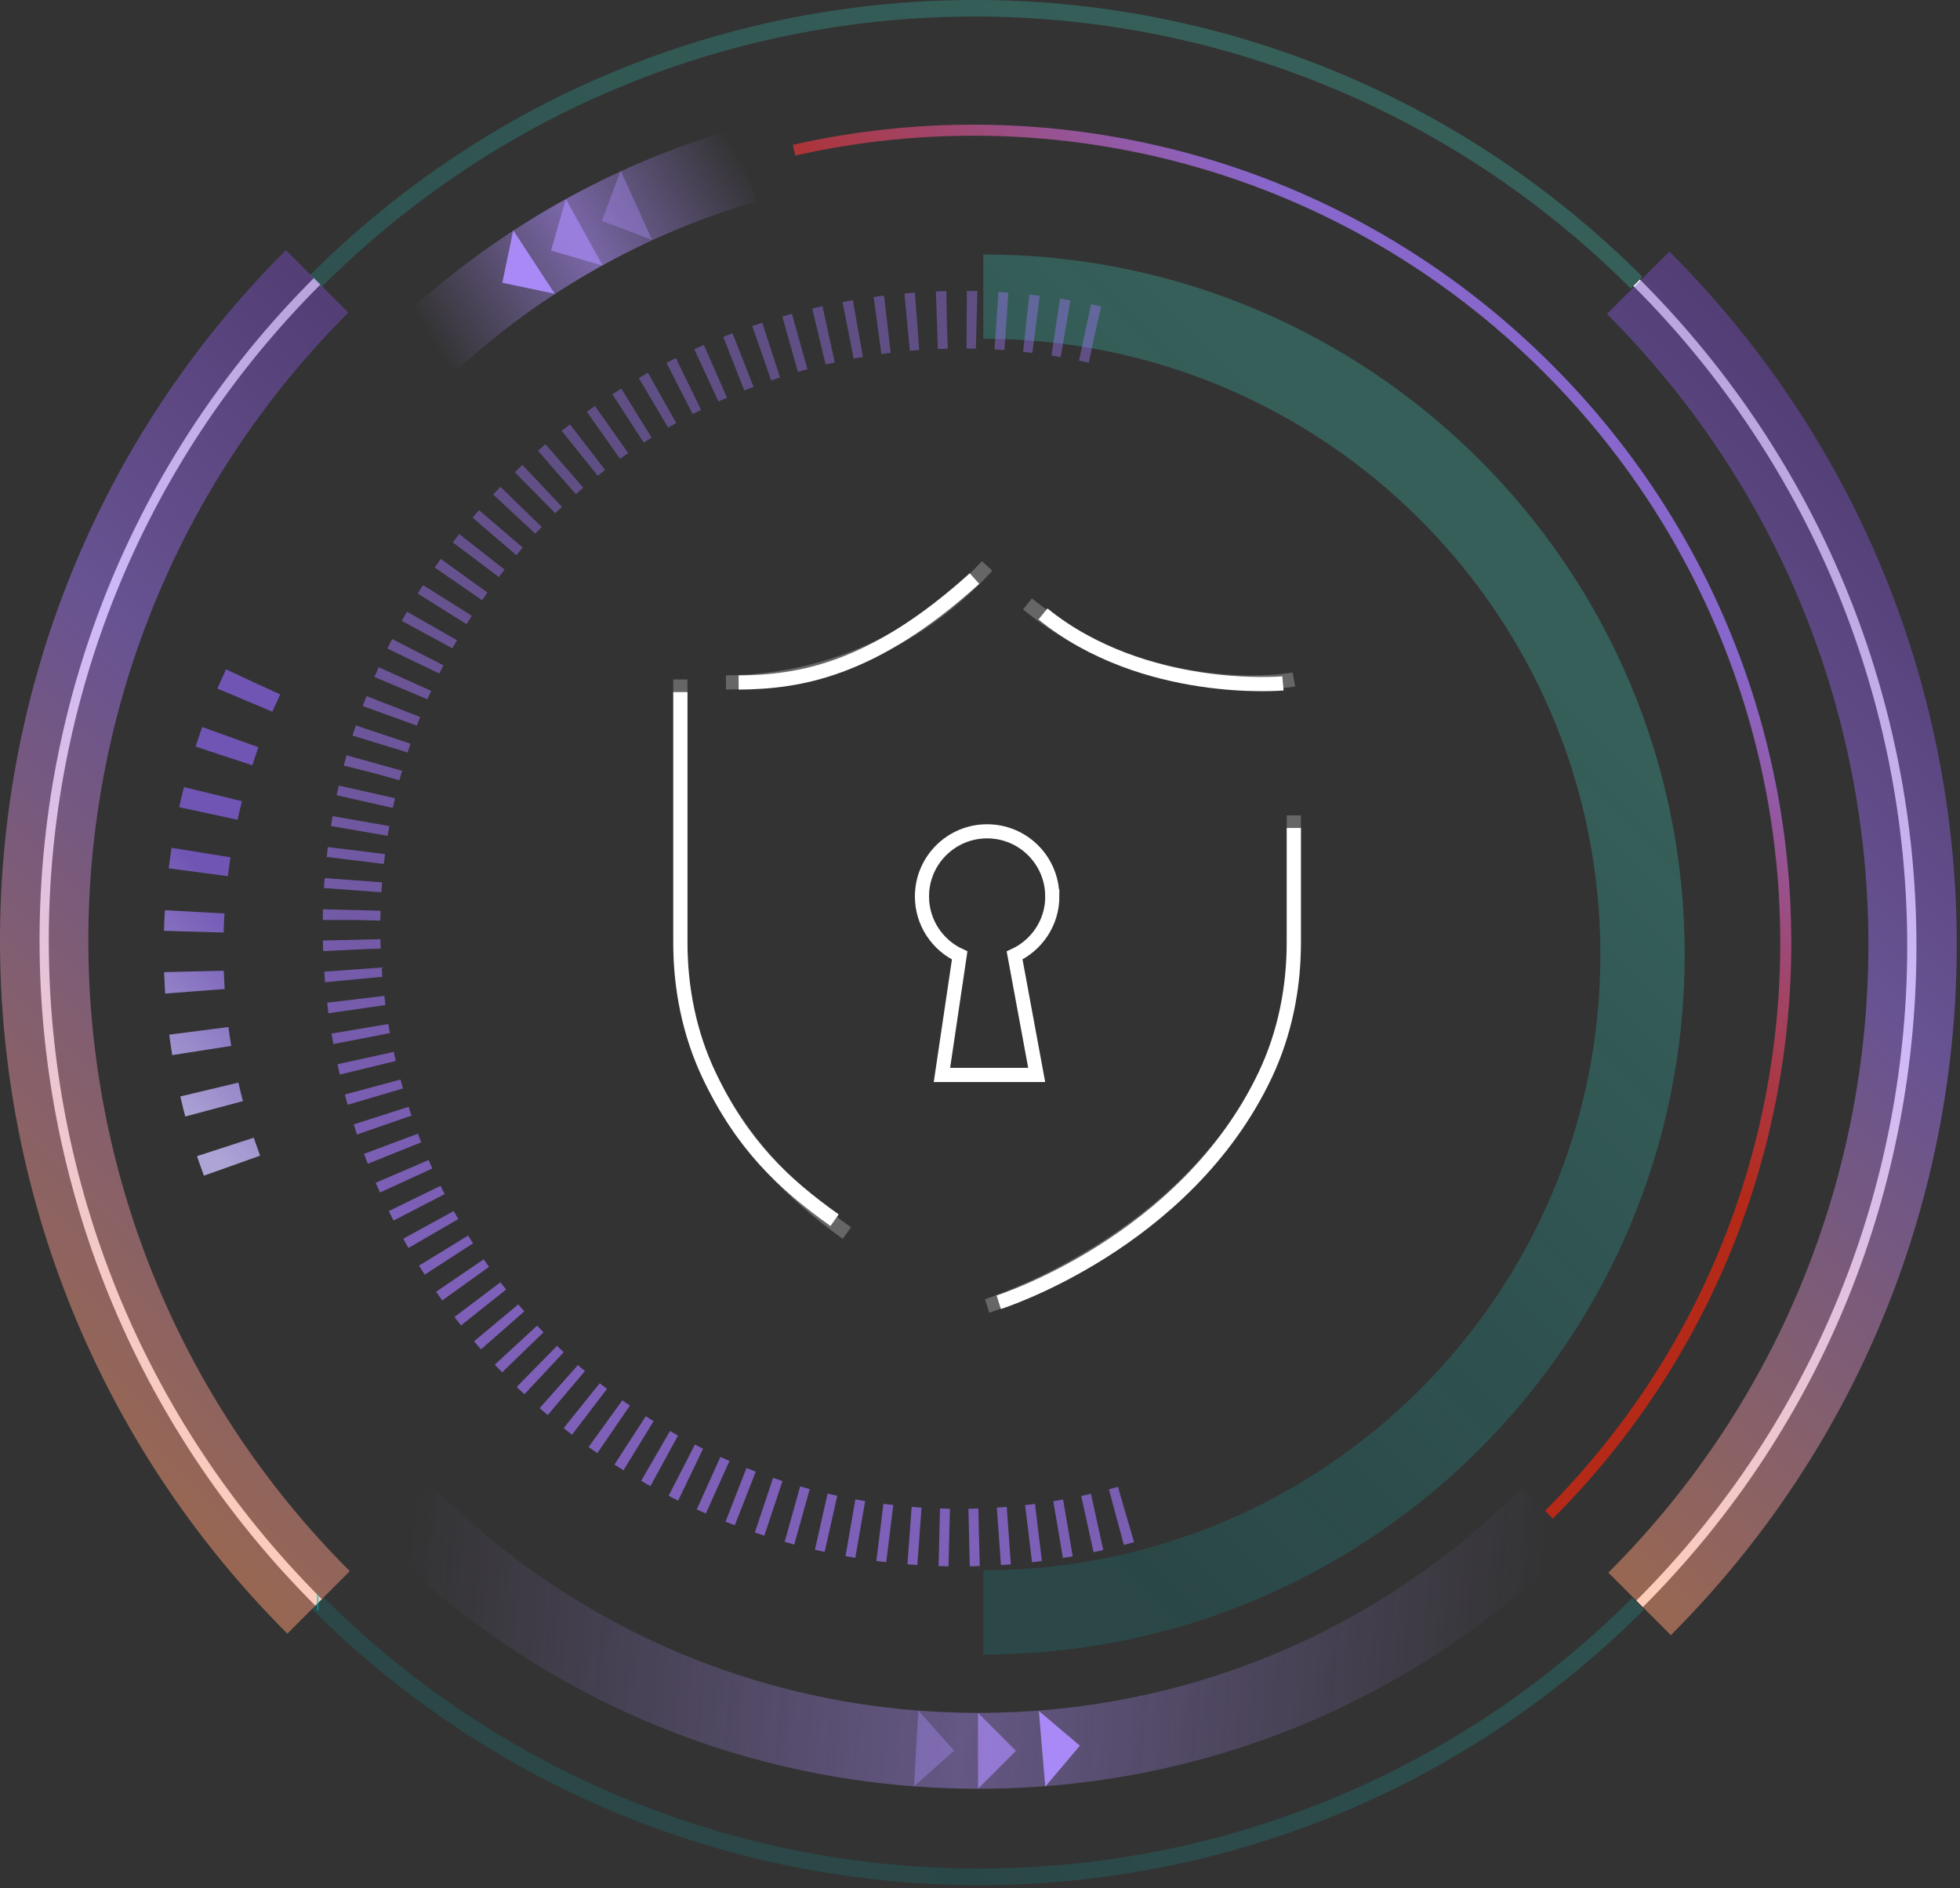 <svg width="355" height="342" viewBox="0 0 355 342" fill="none" xmlns="http://www.w3.org/2000/svg">
<rect x="0" y="0" width="355" height="342" fill="#333333" stroke="none"/>
<g clip-path="url(#clip0_2076_6127)">
<path d="M57.701 290.21C-8.469 224.05 -8.579 116.97 57.441 50.95M296.431 51.21C362.601 117.38 363.001 224.45 296.971 290.47" stroke="white" stroke-width="1.67" stroke-miterlimit="10"/>
<path d="M136.931 36.47C116.581 42.47 98.271 52.81 82.551 67.18L73.281 57.04C90.561 41.27 110.661 29.92 133.021 23.31L136.931 36.48V36.47Z" fill="url(#paint0_linear_2076_6127)"/>
<g opacity="0.7">
<path d="M285.402 279.18C256.482 308.1 218.002 324.01 177.082 323.96C136.152 323.92 97.652 307.93 68.672 278.94L78.372 269.24C104.762 295.63 139.812 310.19 177.072 310.22C214.322 310.26 249.352 295.78 275.682 269.45L285.402 279.17V279.18Z" fill="url(#paint1_linear_2076_6127)"/>
</g>
<path d="M296.69 290.47C230.66 356.5 123.59 356.38 57.42 290.21M57.16 50.94C123.19 -15.09 230.26 -14.97 296.43 51.2" stroke="url(#paint2_linear_2076_6127)" stroke-opacity="0.27" stroke-width="3" stroke-miterlimit="10"/>
<path opacity="0.8" d="M143.82 27.2C191.36 16.45 243.24 29.63 280.32 66.71C337.74 124.13 337.83 217.04 280.54 274.33" stroke="url(#paint3_linear_2076_6127)" stroke-width="2" stroke-miterlimit="10"/>
<path d="M178.102 53.72C244.032 53.72 297.502 107.08 297.502 172.87C297.502 238.66 244.032 292.02 178.102 292.02" stroke="url(#paint4_linear_2076_6127)" stroke-opacity="0.27" stroke-width="15.27" stroke-miterlimit="10"/>
<path opacity="0.5" d="M57.701 290.21C-8.469 224.05 -8.579 116.97 57.441 50.95" stroke="url(#paint5_linear_2076_6127)" stroke-width="16" stroke-miterlimit="10"/>
<path opacity="0.5" d="M296.711 51.21C362.881 117.38 362.991 224.45 296.971 290.48" stroke="url(#paint6_linear_2076_6127)" stroke-width="16" stroke-miterlimit="10"/>
<path opacity="0.4" d="M165.551 323.52L172.811 317.07L166.341 309.79" fill="#A989F5"/>
<path opacity="0.7" d="M177.139 323.96L184.009 317.09L177.129 310.21" fill="#A989F5"/>
<path d="M189.32 323.58L195.59 316.16L188.16 309.87" fill="#A989F5"/>
<path opacity="0.4" d="M112.42 30.91L109 40L118.1 43.44" fill="#A989F5"/>
<path opacity="0.7" d="M102.489 36.05L99.809 45.39L109.149 48.09" fill="#A989F5"/>
<path d="M92.96 41.7L90.981 51.21L100.49 53.21" fill="#A989F5"/>
<path opacity="0.7" d="M198.29 60.59C150.9 49.89 100.25 71.65 76.46 116.6C48.01 170.36 68.6 237.24 122.36 265.69C149.24 279.91 179.4 281.88 206.4 273.57" stroke="url(#paint7_linear_2076_6127)" stroke-width="10.43" stroke-miterlimit="10" stroke-dasharray="1.8 3.6"/>
<path d="M45.831 123.52C31.991 153.03 31.471 187.21 44.331 216.89" stroke="url(#paint8_linear_2076_6127)" stroke-width="10.81" stroke-miterlimit="10" stroke-dasharray="3.6 7.2"/>
<path d="M57.702 290.21H57.422" stroke="url(#paint9_linear_2076_6127)" stroke-width="3" stroke-miterlimit="10"/>
<path d="M178.789 236.52C178.789 236.52 214.689 225.2 229.149 194.73C232.699 187.25 234.349 179.02 234.349 170.73V147.67" stroke="white" stroke-opacity="0.25" stroke-width="2.57" stroke-miterlimit="10"/>
<path d="M123.23 123.06V170.73C123.23 179.01 124.88 187.25 128.43 194.73C134.43 207.36 144.11 216.71 153.39 223.32" stroke="white" stroke-opacity="0.25" stroke-width="2.57" stroke-miterlimit="10"/>
<path d="M178.788 102.5C162.268 120.5 142.428 123.52 131.488 123.61" stroke="white" stroke-opacity="0.25" stroke-width="2.57" stroke-miterlimit="10"/>
<path d="M234.352 123.06C234.352 123.06 208.852 127.8 186.102 109.38" stroke="white" stroke-opacity="0.25" stroke-width="2.57" stroke-miterlimit="10"/>
<path d="M190.588 162.36C190.588 155.84 185.308 150.56 178.788 150.56C172.268 150.56 166.988 155.84 166.988 162.36C166.988 167.09 169.788 171.17 173.818 173.04L170.608 194.68H187.768L183.768 173.04C187.798 171.16 190.598 167.09 190.598 162.36H190.588Z" stroke="black" stroke-width="2.57" stroke-miterlimit="10"/>
<path d="M180.898 235.85C180.898 235.85 214.688 225.19 229.138 194.72C232.688 187.24 234.338 179.01 234.338 170.72V149.95" stroke="white" stroke-width="2.57" stroke-miterlimit="10"/>
<path d="M123.23 125.35V170.73C123.23 179.01 124.88 187.25 128.43 194.73C134.43 207.36 141.88 214.38 151.16 220.99" stroke="white" stroke-width="2.57" stroke-miterlimit="10"/>
<path d="M176.501 104.78C158.021 121.48 144.721 123.51 133.781 123.61" stroke="white" stroke-width="2.57" stroke-miterlimit="10"/>
<path d="M232.37 123.77C232.37 123.77 207.21 126.06 188.91 111.19" stroke="white" stroke-width="2.57" stroke-miterlimit="10"/>
<path d="M190.588 162.36C190.588 155.84 185.308 150.56 178.788 150.56C172.268 150.56 166.988 155.84 166.988 162.36C166.988 167.09 169.788 171.17 173.818 173.04L170.608 194.68H187.768L183.768 173.04C187.798 171.16 190.598 167.09 190.598 162.36H190.588Z" stroke="white" stroke-width="2.57" stroke-miterlimit="10"/>
</g>
<defs>
<linearGradient id="paint0_linear_2076_6127" x1="77.871" y1="61.365" x2="133.711" y2="27.77" gradientUnits="userSpaceOnUse">
<stop stop-color="#A989F5" stop-opacity="0"/>
<stop offset="0.5" stop-color="#A989F5" stop-opacity="0.6"/>
<stop offset="1" stop-color="#A989F5" stop-opacity="0"/>
</linearGradient>
<linearGradient id="paint1_linear_2076_6127" x1="73.643" y1="283.807" x2="278.11" y2="301.47" gradientUnits="userSpaceOnUse">
<stop stop-color="#A989F5" stop-opacity="0"/>
<stop offset="0.5" stop-color="#A989F5" stop-opacity="0.6"/>
<stop offset="1" stop-color="#A989F5" stop-opacity="0"/>
</linearGradient>
<linearGradient id="paint2_linear_2076_6127" x1="56.358" y1="291.272" x2="297.495" y2="50.134" gradientUnits="userSpaceOnUse">
<stop offset="0.12" stop-color="#00ADAB" stop-opacity="0.61"/>
<stop offset="0.91" stop-color="#3FD6C2"/>
</linearGradient>
<linearGradient id="paint3_linear_2076_6127" x1="184.634" y1="178.41" x2="289.038" y2="74.006" gradientUnits="userSpaceOnUse">
<stop offset="0.44" stop-color="#E7250C" stop-opacity="0.9"/>
<stop offset="0.91" stop-color="#9E74F3"/>
</linearGradient>
<linearGradient id="paint4_linear_2076_6127" x1="127.89" y1="249.425" x2="281.014" y2="96.301" gradientUnits="userSpaceOnUse">
<stop offset="0.12" stop-color="#00ADAB" stop-opacity="0.61"/>
<stop offset="0.91" stop-color="#3FD6C2"/>
</linearGradient>
<linearGradient id="paint5_linear_2076_6127" x1="-10.661" y1="233.161" x2="114.504" y2="107.997" gradientUnits="userSpaceOnUse">
<stop stop-color="#FF9D73"/>
<stop offset="0.61" stop-color="#9E74F3"/>
<stop offset="1" stop-color="#734AB8"/>
</linearGradient>
<linearGradient id="paint6_linear_2076_6127" x1="239.916" y1="233.423" x2="365.081" y2="108.258" gradientUnits="userSpaceOnUse">
<stop stop-color="#FF9D73"/>
<stop offset="0.61" stop-color="#9E74F3"/>
<stop offset="1" stop-color="#734AB8"/>
</linearGradient>
<linearGradient id="paint7_linear_2076_6127" x1="214.015" y1="56.434" x2="102.057" y2="267.976" gradientUnits="userSpaceOnUse">
<stop offset="0.33" stop-color="#9E74F3" stop-opacity="0.61"/>
<stop offset="0.91" stop-color="#9E74F3"/>
</linearGradient>
<linearGradient id="paint8_linear_2076_6127" x1="69.004" y1="144.097" x2="16.714" y2="196.387" gradientUnits="userSpaceOnUse">
<stop offset="0.44" stop-color="#7759C2" stop-opacity="0.9"/>
<stop offset="0.91" stop-color="#AEA5D6"/>
</linearGradient>
<linearGradient id="paint9_linear_2076_6127" x1="nan" y1="nan" x2="nan" y2="nan" gradientUnits="userSpaceOnUse">
<stop offset="0.12" stop-color="#00ADAB" stop-opacity="0.61"/>
<stop offset="0.91" stop-color="#3FD6C2"/>
</linearGradient>
<clipPath id="clip0_2076_6127">
<rect width="354.41" height="341.41" fill="white"/>
</clipPath>
</defs>
</svg>
